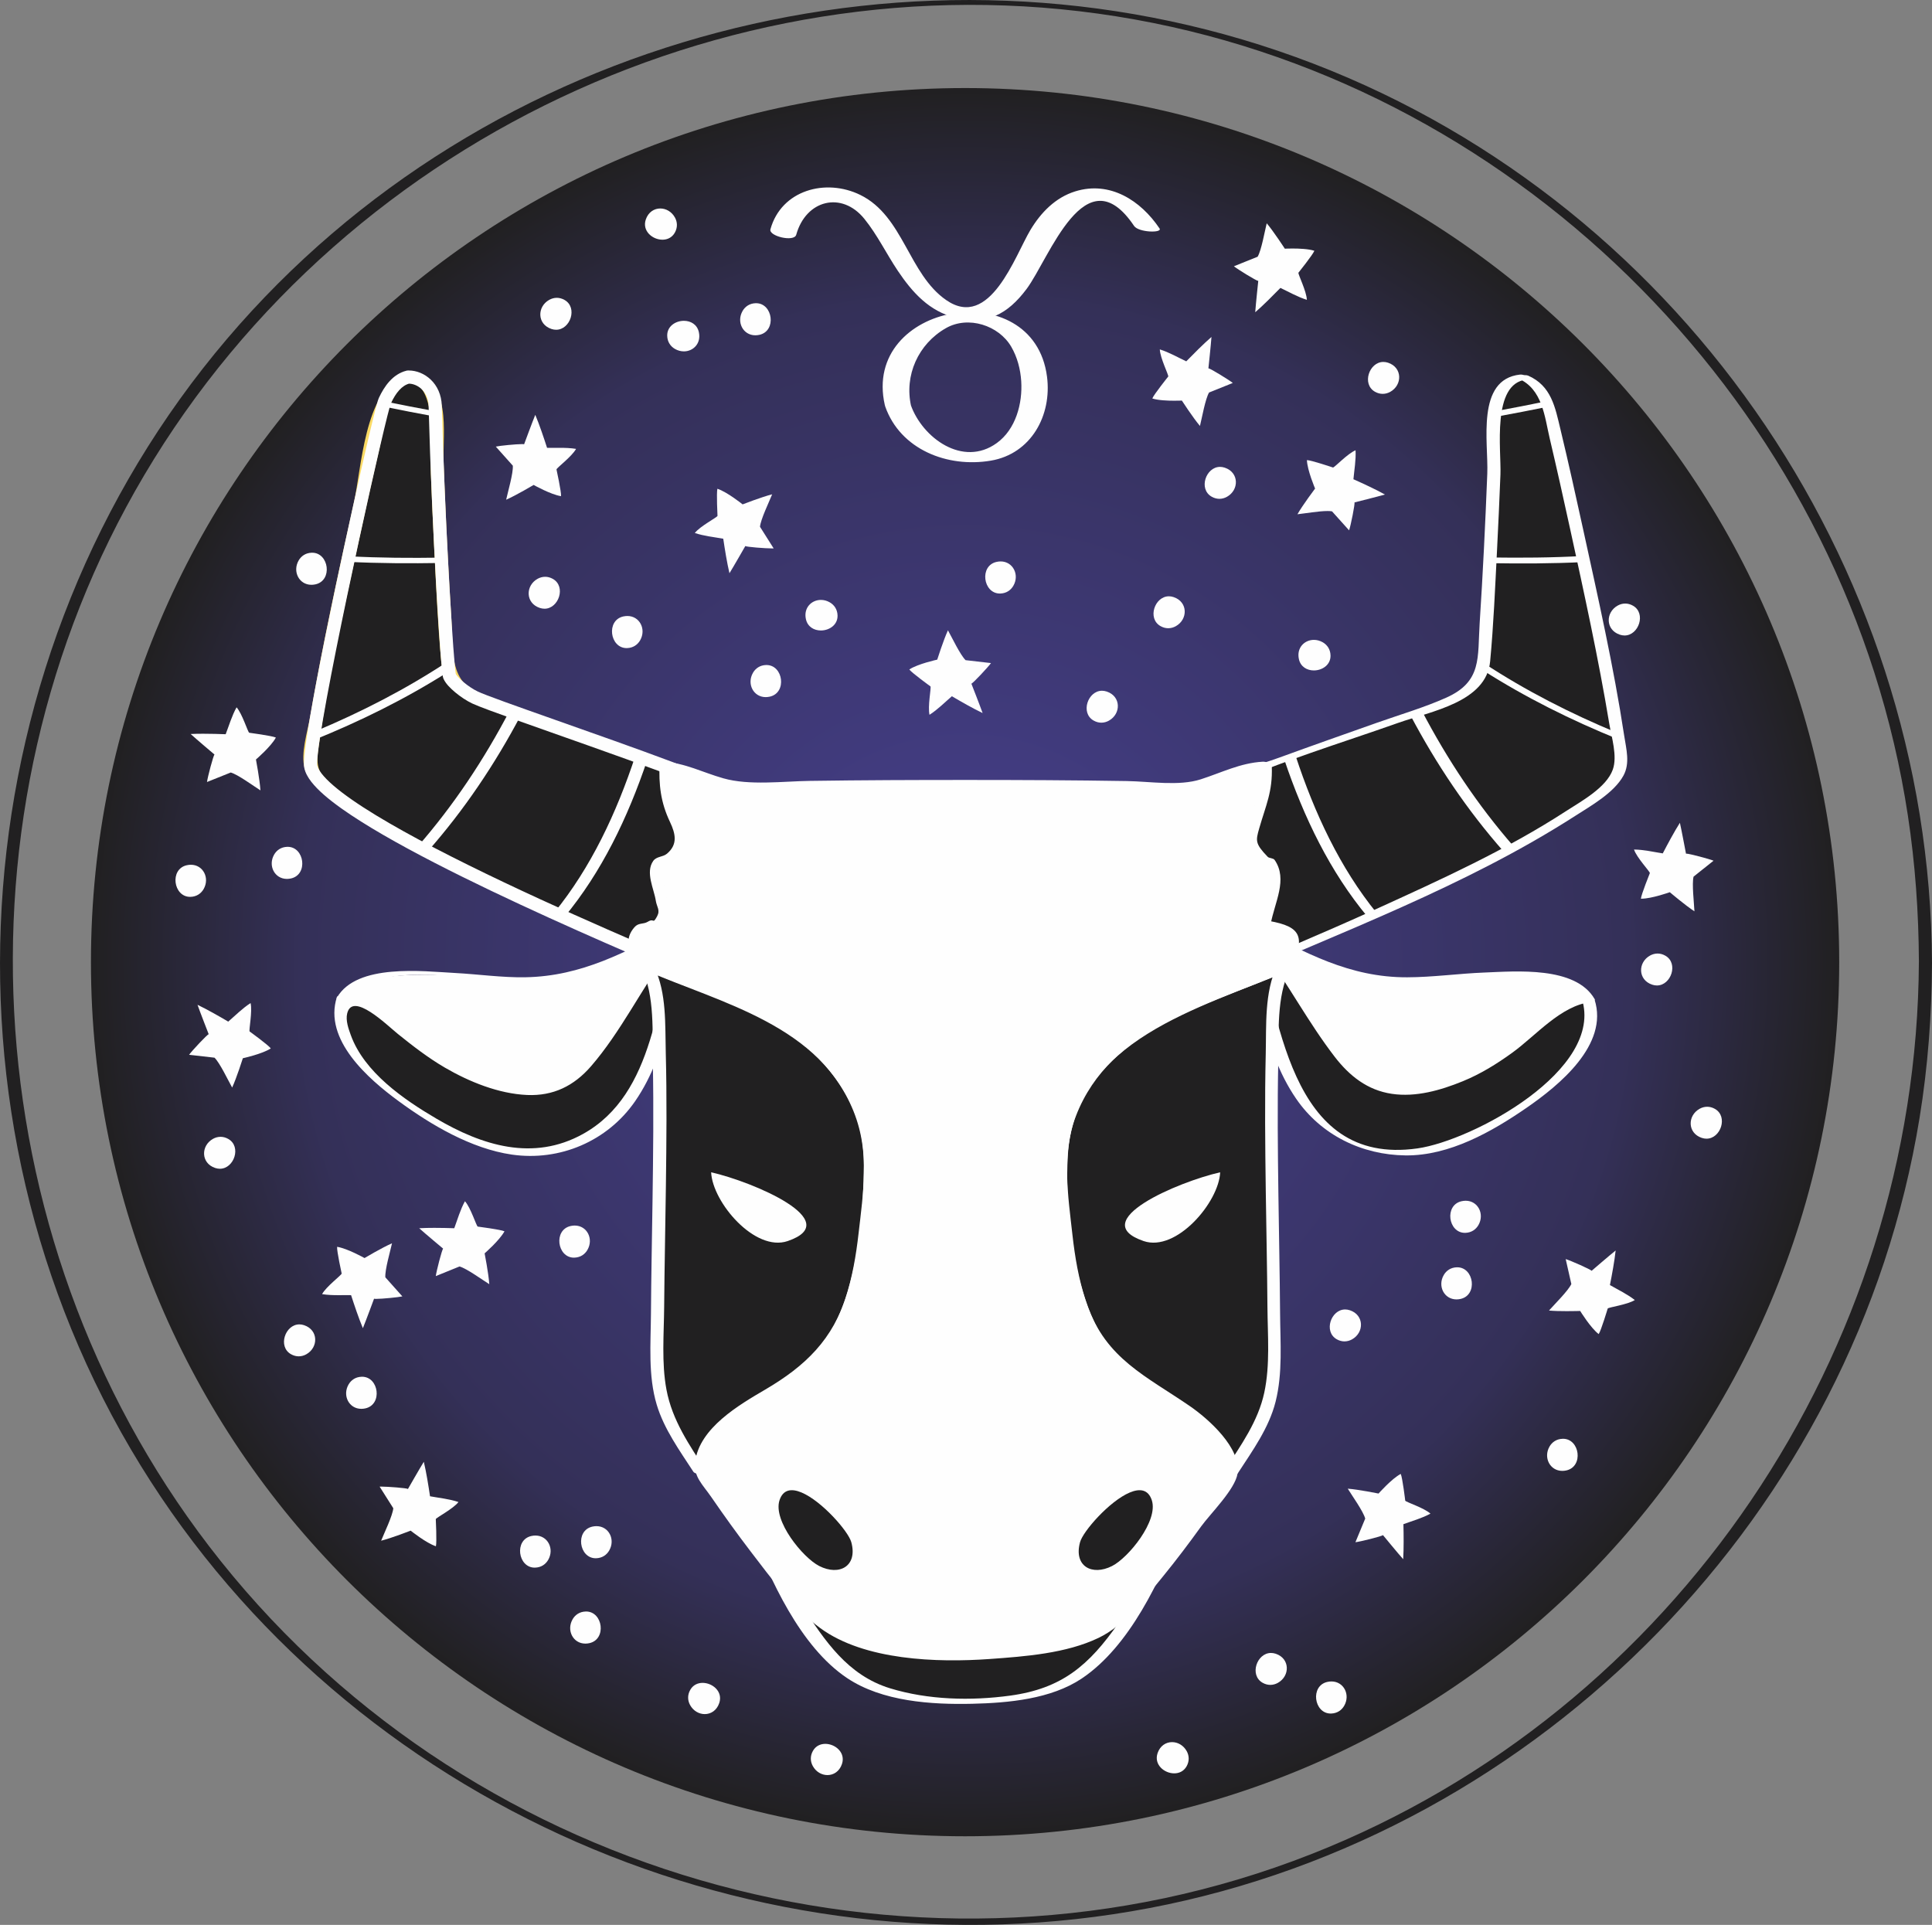 <?xml version="1.0" encoding="UTF-8"?> <svg xmlns="http://www.w3.org/2000/svg" xmlns:xlink="http://www.w3.org/1999/xlink" xmlns:xodm="http://www.corel.com/coreldraw/odm/2003" xml:space="preserve" width="51.688mm" height="51.499mm" version="1.1" style="shape-rendering:geometricPrecision; text-rendering:geometricPrecision; image-rendering:optimizeQuality; fill-rule:evenodd; clip-rule:evenodd" viewBox="0 0 2452.88 2443.9"><rect x="0" y="0" width="2452.88" height="2443.9" fill="#808080" stroke="none"/> <defs> <style type="text/css"> .fil4 {fill:#FEFEFE;fill-rule:nonzero} .fil2 {fill:#FEFEFE;fill-rule:nonzero} .fil5 {fill:#FADA65;fill-rule:nonzero} .fil3 {fill:#212021;fill-rule:nonzero} .fil1 {fill:#212021;fill-rule:nonzero} .fil0 {fill:url(#id0);fill-rule:nonzero} </style> <radialGradient id="id0" gradientUnits="userSpaceOnUse" gradientTransform="matrix(1 -1.7104E-05 1.7104E-05 1 0 0)" cx="1225.26" cy="1221.59" r="1109.81" fx="1225.26" fy="1221.59"> <stop offset="0" style="stop-opacity:1; stop-color:#474090"></stop> <stop offset="0.761" style="stop-opacity:1; stop-color:#343058"></stop> <stop offset="1" style="stop-opacity:1; stop-color:#212021"></stop> </radialGradient> </defs> <g id="Слой_x0020_1">  <g id="_2432461328"> <path class="fil0" d="M2335.07 1221.59c0,612.93 -496.88,1109.8 -1109.8,1109.8 -612.93,0 -1109.8,-496.88 -1109.8,-1109.8 0,-612.93 496.88,-1109.81 1109.8,-1109.81 612.93,0 1109.8,496.88 1109.8,1109.81z"></path> <path class="fil1" d="M2436.24 1220.67c-2.34,495.56 -309.01,951.64 -771.7,1133.49 -488.37,191.96 -1057.79,36.83 -1384.52,-372.42 -311.49,-390.13 -351.28,-948.65 -96.85,-1378.53 259.5,-438.43 780.35,-674.65 1281.08,-574.02 492.54,98.99 882.51,509.89 957.99,1006.16 9.34,61.37 13.71,123.27 14,185.33 0.03,5.05 16.67,6.21 16.64,1.82 -2.41,-510.45 -327.07,-976.09 -808.13,-1150.18 -477.37,-172.75 -1027.17,-29.13 -1356.38,357.76 -338.54,397.84 -383.97,985.6 -109.85,1430.52 265.76,431.34 784.02,656.61 1281.01,561.9 498.07,-94.91 896.2,-502.62 977.58,-1003.33 10.58,-65.06 15.47,-130.76 15.77,-196.66 0.03,-5.02 -16.62,-6.25 -16.64,-1.82z"></path> <path class="fil2" d="M1010.89 298.08c12.27,-44.29 57.79,-55.76 86.53,-20.21 16.42,20.28 27.96,44.33 42.45,65.94 18.48,27.56 39.96,51.41 73.23,59.58 39.54,9.74 66.19,-4.36 90.18,-36.4 29.08,-38.86 74.6,-172.35 136.54,-80.16 5.66,8.44 36.36,9.23 32.33,3.22 -23.87,-35.53 -62.89,-60.74 -107.01,-47.09 -25.23,7.82 -43.74,26.95 -57.02,49.19 -19.42,32.49 -51.24,127.21 -106.74,88.89 -47.96,-33.1 -54.27,-106.54 -109.02,-133.49 -43.9,-21.62 -100.43,-6.3 -114.22,43.57 -2.41,8.71 30.1,16.52 32.75,6.95z"></path> <path class="fil2" d="M1156.79 515.83c-8.92,-39.21 8.96,-79.18 44.25,-99.27 28.23,-16.06 66.96,-3.57 82.85,23.67 7.68,13.21 11.67,28.48 12.66,43.66 1.83,28.44 -6.91,61.16 -31.05,78.63 -42.99,31.14 -94.52,-6.66 -109.22,-48.48 -3.01,-8.6 -35.91,-7.93 -32.41,2.03 19.22,54.74 79.18,78.1 134.11,68.77 51.08,-8.66 77.71,-57.43 71.3,-106.73 -17.15,-131.82 -235.43,-93.57 -205.92,36.15 2.4,10.54 35.11,8.9 33.43,1.57z"></path> <path class="fil2" d="M1712.81 673.34l-21.68 -24.13c-1.56,-0.28 -3.48,-0.4 -5.68,-0.4 -11.12,0 -28.96,3.1 -38.21,4.1 6.75,-11.84 22.4,-32.64 22.4,-32.64 0,0 -9.89,-23.12 -10.38,-36.11 5.51,0.09 33.13,9.41 33.13,9.41 2.24,-0.24 18.4,-17.66 28.63,-21.88 0.65,12.42 -1.6,24.72 -2.7,36.76 12.14,5.42 28.16,12.81 40.03,19.42 -8.97,2.58 -38.7,10.01 -38.7,10.01 0.84,1.71 -4.77,29.68 -6.85,35.46z"></path> <path class="fil2" d="M294.73 1380.77c-5.41,-9.71 -15.57,-31.19 -22.38,-37.9l-32.27 -3.68c3.53,-5.02 23.03,-25.83 24.89,-26.13 0,0 -11.15,-28.54 -14.21,-37.33 12.22,5.83 27.52,14.58 39.01,21.35 9.17,-7.89 17.91,-16.82 28.38,-23.56 2.48,10.82 -2.33,34.09 -1.24,36.05 0,0 23.65,17.11 26.9,21.53 -10.87,7.12 -35.48,12.46 -35.48,12.46 0,0 -7.87,24.84 -13.59,37.23z"></path> <path class="fil2" d="M330.65 1003.49c-9.36,-5.94 -28.47,-20.05 -37.7,-22.7l-30.13 12.07c0.74,-6.08 7.99,-33.68 9.51,-34.86 0,0 -23.39,-19.76 -30.27,-26.08 4.89,-0.24 10.3,-0.34 15.82,-0.34 9.86,0 20.13,0.3 28.64,0.62 4.35,-11.27 7.8,-23.31 13.83,-34.17 7.28,8.27 14.13,31.07 16.04,32.28 0,0 28.93,3.85 33.88,6.11 -6.19,11.48 -25.31,27.86 -25.31,27.86 0,0 4.87,25.6 5.69,39.21z"></path> <path class="fil2" d="M926.13 727.79c-3.15,-13.21 -5.92,-30.62 -7.88,-43.81 -11.87,-2.16 -24.31,-3.33 -36.11,-7.28 6.83,-8.77 27.97,-19.6 28.8,-21.7 0,0 -1.47,-29.15 -0.13,-34.45 12.39,4.01 32.03,19.82 32.03,19.82 0,0 24.27,-9.47 37.5,-12.77 -4.17,10.35 -14.55,31.69 -15.44,41.21l17.34 27.44c-0.48,0.03 -1.11,0.05 -1.84,0.05 -8.59,0 -32.83,-1.87 -34.12,-3.03 0,0 -15.2,26.57 -20.14,34.52z"></path> <path class="fil2" d="M1593.65 396.44c0.6,-9.32 3.85,-39.78 3.85,-39.78 0,0 -0.02,0 -0.03,0 -2.18,0 -26.2,-14.75 -30.9,-18.6l30.13 -12.12c4.79,-8.26 8.87,-31.66 11.53,-42.46 8.81,10.38 22.99,32.26 22.99,32.26 0,0 4.09,-0.22 9.74,-0.22 8.42,0 20.39,0.47 27.78,2.87 -2.03,5.12 -20.24,27.86 -20.24,27.86 -0.54,2.17 10.28,23.35 10.7,34.42 -11.85,-3.7 -22.65,-9.99 -33.57,-15.13 -9.32,9.51 -21.7,22.03 -31.98,30.9z"></path> <path class="fil2" d="M1781.49 1979.6c-6.26,-6.95 -25.68,-30.59 -25.68,-30.59 -1.19,1.49 -28.9,8.39 -34.96,9.04l12.44 -30c-2.48,-9.22 -16.34,-28.53 -22.17,-37.98 13.59,1.01 39.09,6.18 39.09,6.18 0,0 16.66,-18.85 28.18,-24.93 2.26,5.04 5.71,34 5.71,34 1.17,1.92 23.87,9.07 32.02,16.44 -10.91,5.93 -22.98,9.21 -34.33,13.39 0.33,13.31 0.52,30.91 -0.3,44.45z"></path> <path class="fil2" d="M2151.27 1157.04c-11.42,-7.38 -31.26,-24.26 -31.26,-24.26 0,0 -23.05,8.24 -36.16,8.24 -0.18,0 -0.37,0 -0.55,0 0.47,-5.46 11.38,-32.53 11.38,-32.53 -0.12,-2.26 -16.59,-19.42 -20.13,-29.9 12.44,0.11 24.58,3.06 36.52,4.9 6.14,-11.82 14.46,-27.35 21.73,-38.86 2.09,9.16 7.75,39.24 7.75,39.24 0.09,-0.03 0.23,-0.07 0.42,-0.07 3.92,0 29.18,6.76 34.55,8.97l-25.38 20.27c-2.23,9.31 0.6,32.9 1.12,43.98z"></path> <path class="fil2" d="M2029.71 1693.81c-10.33,-7.9 -23.5,-29.38 -23.5,-29.38 0,0 -7.77,0.25 -17.03,0.25 -7.68,0 -16.41,-0.17 -22.57,-0.78 7.37,-8.32 24.28,-24.99 28.38,-33.64l-7.18 -31.66c5.89,1.66 31.96,13.21 32.9,14.87 0,0 23.2,-19.99 30.53,-25.8 -1.46,13.48 -4.67,30.84 -7.27,43.88 10.43,6.06 21.8,11.35 31.58,19.03 -9.34,5.93 -32.91,9.04 -34.39,10.75 0,0 -8.37,27.94 -11.45,32.48z"></path> <path class="fil2" d="M642.62 634.43c2.38,-10.82 9.11,-33.62 8.46,-43.19l-21.61 -24.21c4.99,-1.17 25.83,-3.18 33.31,-3.18 1.42,0 2.36,0.07 2.63,0.23 0,0 10.6,-28.74 14.19,-37.4 5.28,12.54 10.87,29.25 14.95,41.89 1.69,0.03 3.4,0.05 5.11,0.05 1.81,0 3.63,-0.01 5.46,-0.01 1.82,-0.02 3.65,-0.03 5.47,-0.03 6.91,0 13.88,0.2 20.79,1.34 -5.29,9.7 -24.39,23.86 -24.86,26.08 0,0 6.26,28.5 5.79,33.95 -12.87,-1.93 -34.81,-14.25 -34.81,-14.25 0,0 -22.38,13.33 -34.89,18.74z"></path> <path class="fil2" d="M621.19 1630.44c-9.39,-5.89 -28.59,-19.87 -37.78,-22.5l-30.12 12.24c0.7,-6.08 7.82,-33.7 9.31,-34.86 0,0 -23.47,-19.64 -30.39,-25.92 5.91,-0.34 12.6,-0.47 19.37,-0.47 8.74,0 17.62,0.22 25.15,0.47 4.2,-11.28 7.57,-23.37 13.56,-34.27 7.4,8.27 14.33,31.02 16.22,32.18 0,0 28.96,3.73 33.98,5.99 -6.19,11.47 -25.21,28.01 -25.21,28.01 0,0 5.02,25.53 5.91,39.12z"></path> <path class="fil2" d="M1180.11 907.53c-2.48,-10.82 2.33,-34.09 1.24,-36.05 0,0 -23.65,-17.11 -26.9,-21.51 10.85,-7.13 35.46,-12.47 35.46,-12.47 0,0 7.89,-24.84 13.61,-37.23 5.41,9.71 15.57,31.19 22.4,37.9l32.25 3.7c-3.54,5.01 -23.02,25.82 -24.9,26.13 0,0 11.17,28.53 14.25,37.31 -12.24,-5.83 -27.52,-14.58 -39.02,-21.35 -9.17,7.89 -17.91,16.83 -28.38,23.56z"></path> <path class="fil2" d="M553.42 1963.18c-12.39,-4.02 -32.03,-19.82 -32.03,-19.82 0,0 -24.27,9.46 -37.5,12.77 4.17,-10.35 14.53,-31.7 15.45,-41.22l-17.36 -27.44c0.49,-0.03 1.11,-0.05 1.85,-0.05 8.58,0 32.83,1.87 34.1,3.03 0,0 15.21,-26.58 20.15,-34.52 3.15,13.21 5.94,30.6 7.89,43.79 11.87,2.18 24.31,3.35 36.11,7.3 -6.81,8.77 -27.97,19.6 -28.8,21.71 0,0 1.48,29.13 0.14,34.44z"></path> <path class="fil2" d="M1523.47 540.8c-8.79,-10.38 -22.99,-32.24 -22.99,-32.24 0,0 -4.07,0.2 -9.72,0.2 -8.44,0 -20.39,-0.47 -27.78,-2.85 2.01,-5.14 20.24,-27.87 20.24,-27.87 0.54,-2.18 -10.28,-23.36 -10.71,-34.42 11.87,3.7 22.65,10.01 33.57,15.15 9.32,-9.52 21.71,-22.05 31.99,-30.94 -0.6,9.34 -3.87,39.81 -3.87,39.81 0.02,0 0.02,-0.02 0.03,-0.02 2.2,0 26.22,14.75 30.92,18.6l-30.13 12.13c-4.8,8.25 -8.89,31.64 -11.55,42.44z"></path> <path class="fil2" d="M460.71 1686.28c-5.28,-12.54 -10.87,-29.25 -14.97,-41.9 -1.68,-0.03 -3.36,-0.05 -5.07,-0.05 -1.81,0 -3.62,0.01 -5.44,0.03 -1.86,0.01 -3.73,0.03 -5.6,0.03 -6.88,0 -13.81,-0.2 -20.71,-1.34 5.31,-9.7 24.41,-23.87 24.88,-26.1 0,0 -6.28,-28.48 -5.81,-33.94 12.87,1.93 34.82,14.25 34.82,14.25 0,0 22.37,-13.33 34.89,-18.73 -2.4,10.81 -9.11,33.61 -8.46,43.19l21.61 24.21c-4.99,1.17 -25.85,3.18 -33.33,3.18 -1.42,0 -2.36,-0.07 -2.61,-0.24 0,0 -10.6,28.76 -14.19,37.4z"></path> <path class="fil2" d="M691.29 772.85c-1.91,0 -3.92,-0.34 -6.01,-1.02 -18.3,-6.11 -18.33,-28.31 -2.7,-37 2.9,-1.59 6.15,-2.53 9.56,-2.53 3.18,0 6.49,0.82 9.81,2.7 17.07,9.7 7.35,37.86 -10.66,37.86z"></path> <path class="fil2" d="M1269.41 753.56c-21.3,0 -26.3,-35.24 -4.2,-40.16 1.79,-0.4 3.53,-0.6 5.19,-0.6 15.65,0 24.24,16.91 16.17,30.9 -3.18,5.52 -8.79,9.66 -16.67,9.86 -0.17,0 -0.34,0 -0.48,0z"></path> <path class="fil2" d="M1483.21 797.62c-3.18,0 -6.52,-0.82 -9.83,-2.7 -17.06,-9.7 -7.35,-37.85 10.66,-37.85 1.93,0 3.93,0.32 6.01,1.02 18.31,6.11 18.33,28.31 2.7,36.98 -2.88,1.6 -6.13,2.54 -9.54,2.54z"></path> <path class="fil2" d="M1849.15 1649.76c-15.65,0 -24.25,-16.89 -16.17,-30.9 3.18,-5.52 8.79,-9.66 16.67,-9.86 0.17,0 0.32,0 0.49,0 21.29,0 26.31,35.24 4.2,40.18 -1.81,0.4 -3.53,0.58 -5.19,0.58z"></path> <path class="fil2" d="M1755.5 500.05c-3.18,0 -6.51,-0.81 -9.83,-2.68 -17.06,-9.69 -7.33,-37.85 10.66,-37.85 1.93,0 3.93,0.32 6.01,1 18.31,6.11 18.33,28.31 2.7,37 -2.88,1.59 -6.13,2.53 -9.54,2.53z"></path> <path class="fil2" d="M364.25 1115.89c-15.66,0 -24.26,-16.89 -16.19,-30.9 3.2,-5.52 8.81,-9.64 16.69,-9.84 0.17,0 0.32,0 0.49,0 21.29,0 26.3,35.22 4.2,40.16 -1.81,0.4 -3.53,0.58 -5.19,0.58z"></path> <path class="fil2" d="M279.19 1483.89c-1.93,0 -3.93,-0.32 -6.03,-1.01 -18.3,-6.11 -18.31,-28.31 -2.68,-37 2.88,-1.59 6.13,-2.54 9.54,-2.54 3.18,0 6.52,0.82 9.81,2.71 17.07,9.68 7.35,37.84 -10.65,37.84z"></path> <path class="fil2" d="M241.34 1138.68c-21.3,0 -26.3,-35.24 -4.2,-40.16 1.81,-0.4 3.54,-0.6 5.19,-0.6 15.65,0 24.24,16.91 16.17,30.9 -3.18,5.52 -8.79,9.64 -16.68,9.86 -0.17,0 -0.32,0 -0.48,0z"></path> <path class="fil2" d="M2103.64 1251.19c-1.92,0 -3.93,-0.32 -6.01,-1.01 -18.3,-6.11 -18.33,-28.33 -2.7,-37 2.89,-1.59 6.14,-2.54 9.56,-2.54 3.18,0 6.5,0.82 9.81,2.71 17.06,9.68 7.35,37.84 -10.66,37.84z"></path> <path class="fil2" d="M795.53 822.84c-21.28,0 -26.28,-35.24 -4.2,-40.18 1.81,-0.38 3.55,-0.58 5.19,-0.58 15.66,0 24.26,16.89 16.19,30.9 -3.2,5.52 -8.79,9.64 -16.68,9.86 -0.17,0 -0.33,0 -0.5,0z"></path> <path class="fil2" d="M1548.15 633.32c-3.18,0 -6.51,-0.84 -9.81,-2.71 -17.08,-9.68 -7.37,-37.86 10.64,-37.86 1.93,0 3.93,0.34 6.03,1.03 18.3,6.11 18.32,28.31 2.68,37 -2.88,1.59 -6.13,2.54 -9.54,2.54z"></path> <path class="fil2" d="M458.7 1788.7c-15.65,0 -24.25,-16.89 -16.17,-30.9 3.18,-5.52 8.79,-9.64 16.68,-9.84 0.17,-0.02 0.32,-0.02 0.48,-0.02 21.3,0 26.3,35.24 4.2,40.18 -1.81,0.4 -3.53,0.58 -5.19,0.58z"></path> <path class="fil2" d="M2062.55 806.83c-1.91,0 -3.92,-0.32 -6.01,-1.02 -18.3,-6.11 -18.32,-28.29 -2.68,-36.98 2.88,-1.61 6.13,-2.54 9.54,-2.54 3.18,0 6.51,0.82 9.81,2.7 17.08,9.69 7.35,37.85 -10.66,37.85z"></path> <path class="fil2" d="M395.35 742.48c-15.65,0 -24.26,-16.89 -16.19,-30.9 3.2,-5.52 8.8,-9.64 16.68,-9.84 0.17,0 0.33,0 0.5,0 21.27,0 26.3,35.22 4.2,40.16 -1.81,0.4 -3.54,0.58 -5.19,0.58z"></path> <path class="fil2" d="M379.27 1722.04c-3.18,0 -6.51,-0.82 -9.83,-2.7 -17.07,-9.68 -7.35,-37.86 10.66,-37.86 1.91,0 3.93,0.32 6.01,1.03 18.29,6.11 18.33,28.31 2.7,36.98 -2.89,1.61 -6.15,2.55 -9.54,2.55z"></path> <path class="fil2" d="M958.98 425.7c-15.66,0 -24.26,-16.89 -16.19,-30.91 3.18,-5.5 8.79,-9.64 16.67,-9.84 0.17,0 0.32,0 0.49,0 21.29,0 26.31,35.23 4.22,40.16 -1.81,0.4 -3.54,0.59 -5.19,0.59z"></path> <path class="fil2" d="M706.08 418.67c-1.92,0 -3.93,-0.32 -6.01,-1.01 -18.3,-6.11 -18.33,-28.33 -2.7,-37 2.89,-1.59 6.15,-2.54 9.56,-2.54 3.18,0 6.5,0.82 9.81,2.7 17.06,9.69 7.35,37.87 -10.67,37.85z"></path> <path class="fil2" d="M1983.47 1867.47c-15.66,0 -24.26,-16.89 -16.19,-30.9 3.2,-5.52 8.81,-9.64 16.68,-9.84 0.17,-0.02 0.34,-0.02 0.5,-0.02 21.29,0 26.3,35.24 4.2,40.18 -1.81,0.4 -3.53,0.58 -5.19,0.58z"></path> <path class="fil2" d="M1398.27 917.54c-3.18,0 -6.5,-0.82 -9.81,-2.7 -17.06,-9.68 -7.34,-37.85 10.66,-37.85 1.92,0 3.93,0.34 6.03,1.02 18.3,6.11 18.31,28.31 2.68,36.98 -2.88,1.61 -6.13,2.54 -9.56,2.54z"></path> <path class="fil2" d="M972.15 885.08c-15.65,0 -24.25,-16.89 -16.17,-30.89 3.18,-5.52 8.77,-9.66 16.66,-9.86 0.17,0 0.33,0 0.5,0 21.3,0 26.3,35.23 4.2,40.16 -1.81,0.4 -3.53,0.59 -5.19,0.59z"></path> <path class="fil2" d="M2166.6 1445.71c-1.93,0 -3.93,-0.32 -6.01,-1.01 -18.32,-6.11 -18.33,-28.31 -2.7,-36.98 2.89,-1.61 6.14,-2.55 9.56,-2.55 3.18,0 6.5,0.82 9.81,2.7 17.06,9.7 7.35,37.86 -10.66,37.84z"></path> <path class="fil2" d="M1859.83 1565.26c-21.28,0 -26.3,-35.24 -4.2,-40.16 1.81,-0.4 3.55,-0.6 5.21,-0.6 15.64,0 24.24,16.91 16.17,30.92 -3.2,5.5 -8.79,9.62 -16.68,9.84 -0.17,0 -0.34,0 -0.5,0z"></path> <path class="fil2" d="M1612.82 2139.19c-3.18,0 -6.51,-0.82 -9.83,-2.7 -17.06,-9.7 -7.33,-37.85 10.66,-37.85 1.93,0 3.93,0.32 6.01,1 18.31,6.11 18.33,28.31 2.7,37 -2.88,1.59 -6.13,2.54 -9.54,2.54z"></path> <path class="fil2" d="M678.83 1990.33c-21.29,-0.02 -26.3,-35.24 -4.2,-40.18 1.79,-0.4 3.53,-0.58 5.19,-0.58 15.66,0 24.24,16.89 16.17,30.9 -3.18,5.52 -8.79,9.64 -16.68,9.84 -0.17,0 -0.32,0.02 -0.48,0.02z"></path> <path class="fil2" d="M743.16 2086.77c-15.64,0 -24.24,-16.89 -16.17,-30.9 3.18,-5.52 8.79,-9.64 16.67,-9.84 0.17,-0.02 0.32,-0.02 0.48,-0.02 21.3,0 26.32,35.24 4.2,40.18 -1.79,0.4 -3.53,0.58 -5.19,0.58z"></path> <path class="fil2" d="M756.31 1978.41c-21.3,-0.01 -26.32,-35.24 -4.22,-40.18 1.81,-0.4 3.55,-0.58 5.21,-0.58 15.64,0 24.24,16.89 16.17,30.9 -3.18,5.52 -8.79,9.64 -16.68,9.85 -0.17,0 -0.34,0.01 -0.48,0.01z"></path> <path class="fil2" d="M1689.43 2175.57c-21.29,0 -26.3,-35.24 -4.2,-40.16 1.81,-0.4 3.54,-0.59 5.19,-0.59 15.66,0 24.26,16.89 16.17,30.9 -3.18,5.51 -8.79,9.64 -16.68,9.85 -0.15,0 -0.32,0 -0.48,0z"></path> <path class="fil2" d="M1706.96 1703.08c-3.18,0 -6.52,-0.82 -9.81,-2.7 -17.07,-9.69 -7.35,-37.85 10.66,-37.85 1.91,0 3.93,0.32 6.01,1.02 18.3,6.09 18.31,28.29 2.7,36.98 -2.89,1.61 -6.15,2.54 -9.56,2.54z"></path> <path class="fil2" d="M728.67 1596.76c-21.29,0 -26.3,-35.24 -4.2,-40.18 1.81,-0.4 3.53,-0.59 5.19,-0.59 15.66,0 24.24,16.89 16.17,30.9 -3.18,5.53 -8.79,9.64 -16.67,9.85 -0.17,0.01 -0.32,0.01 -0.49,0.01z"></path> <path class="fil2" d="M1668.06 851.2c-8.5,0 -16.8,-4.47 -18.98,-14.4 -3.17,-14.36 7.13,-24.41 19.07,-24.41 3.73,0 7.62,0.99 11.3,3.11 5.51,3.22 9.63,8.83 9.79,16.71 0.27,12.04 -10.6,18.99 -21.18,18.99z"></path> <path class="fil2" d="M841.04 304.33c-12.61,0 -26.03,-11.08 -21.15,-25.61 3.2,-9.48 10.72,-14.03 18.4,-14.03 7.15,0 14.45,3.92 18.6,11.45 3.08,5.57 3.7,12.5 -0.2,19.35 -3.53,6.19 -9.49,8.84 -15.65,8.84z"></path> <path class="fil2" d="M1042.16 800.47c-8.49,0 -16.8,-4.47 -18.98,-14.4 -3.17,-14.36 7.15,-24.41 19.07,-24.41 3.73,0 7.62,0.99 11.3,3.13 5.51,3.2 9.61,8.8 9.81,16.69 0.27,12.05 -10.62,18.99 -21.2,18.99z"></path> <path class="fil2" d="M1490.79 2251.51c-12.61,0 -26.03,-11.09 -21.13,-25.62 3.18,-9.48 10.7,-14.03 18.4,-14.03 7.13,0 14.43,3.92 18.6,11.45 3.07,5.58 3.68,12.5 -0.22,19.35 -3.53,6.19 -9.49,8.86 -15.65,8.84z"></path> <path class="fil2" d="M868.19 446.11c-3.73,0 -7.62,-0.99 -11.3,-3.11 -5.51,-3.21 -9.61,-8.82 -9.79,-16.71 -0.28,-12.03 10.6,-18.98 21.17,-18.98 8.51,0 16.81,4.47 19,14.4 3.15,14.36 -7.15,24.41 -19.08,24.41z"></path> <path class="fil2" d="M894.77 2176.28c-7.13,0 -14.43,-3.92 -18.6,-11.45 -3.07,-5.59 -3.69,-12.52 0.21,-19.37 3.54,-6.19 9.5,-8.84 15.66,-8.84 12.6,0 26.03,11.08 21.13,25.61 -3.18,9.49 -10.7,14.05 -18.4,14.05z"></path> <path class="fil2" d="M1050.53 2253.7c-7.13,0 -14.43,-3.92 -18.58,-11.45 -3.08,-5.58 -3.7,-12.5 0.2,-19.35 3.53,-6.2 9.51,-8.84 15.67,-8.84 12.59,0 26.01,11.08 21.13,25.62 -3.2,9.47 -10.72,14.03 -18.42,14.03z"></path> <path class="fil3" d="M1933.93 478.77c13.73,3.41 22.82,15.75 29.56,30.07 6.75,14.31 99.83,432.98 94.02,464.3 -12.87,69.53 -460.08,251.03 -514.98,275.51 -3.95,-28.66 -9.59,-86.85 -10.86,-116.24 -1.42,-32.48 -20.51,-95.69 -4.6,-124.58 7.75,-14.08 293.08,-108.47 321.88,-122.24 12.89,-6.16 28.86,-19.24 32.33,-27.09 2.78,-6.31 14.01,-186.61 18.23,-343.11 0.65,-24.39 19.2,-37.13 34.42,-36.61z"></path> <path class="fil4" d="M1927.84 480.66c30.54,13.31 33.17,48.3 39.71,76.08 8.92,37.82 17.34,75.73 25.64,113.69 18.01,82.45 36.16,165.13 49.96,248.42 2.85,17.13 10.55,41.17 4.47,58.23 -8.2,23.02 -40.14,40.25 -59.14,52.59 -75.89,49.33 -159.73,87.34 -241.91,124.77 -69.88,31.81 -140.89,60.92 -211.1,91.98 5.14,0.97 10.3,1.93 15.44,2.89 -6.85,-52.06 -8.34,-104.68 -16.24,-156.55 -5.19,-34.13 -17.25,-76.99 19.47,-93.71 71.2,-32.43 147.61,-55.25 221.27,-81.35 41.35,-14.65 111.65,-26.13 116.5,-78.06 4.34,-46.41 6.29,-93.11 8.66,-139.66 1.66,-32.46 3.11,-64.92 4.4,-97.4 1.22,-31.04 -11.47,-115.8 32.94,-120.6 10.68,-1.16 -2.95,-6.97 -7.97,-6.42 -56.3,6.08 -40.11,86.02 -41.67,125.71 -2.49,63.41 -5.57,126.84 -9.69,190.18 -2.8,43.27 3.35,73.88 -42.43,94.34 -28.12,12.57 -58.43,21.41 -87.44,31.66 -41.3,14.6 -82.63,29.13 -123.79,44.16 -29.63,10.83 -65.96,19.42 -92.79,36.53 -27.88,17.76 -20.27,51.28 -15.97,81.73 7.91,55.88 10.7,112.15 18.05,168.13 0.71,5.36 12.17,4.34 15.4,2.89 151.33,-66.93 310.35,-125.14 450.15,-214.91 20.04,-12.87 49.27,-29.25 61.29,-51.06 8.76,-15.91 3.65,-33.8 1.02,-51.01 -13.39,-87.99 -33.2,-175.26 -52.18,-262.18 -9.26,-42.29 -18.6,-84.57 -28.73,-126.65 -6.75,-28.09 -11.52,-55.29 -41.15,-68.22 -3.87,-1.69 -19.97,0.4 -12.17,3.8z"></path> <path class="fil4" d="M1630.57 964.46c24.91,73.76 58.31,142.76 105.99,199.93l11.34 -5.13c-46.63,-57.42 -78.99,-126.64 -103.1,-199.99l-14.23 5.18z"></path> <path class="fil4" d="M1790.36 907.53c33.15,62.71 72.38,121.21 118.86,173.81 4.25,-2.23 8.45,-4.45 12.59,-6.67 -45.66,-52.26 -84.19,-110.28 -116.75,-172.41l-14.7 5.26z"></path> <path class="fil2" d="M1882.43 850.83c54.55,34.81 112.26,63.46 172.1,87.78 -0.38,-2.58 -0.8,-5.3 -1.24,-8.1 -59.21,-24.55 -116.19,-53.56 -169.98,-88.92 -0.32,3.63 -0.61,6.72 -0.88,9.24z"></path> <path class="fil2" d="M1891.39 715.02c39.81,0.64 79.62,0.56 119.35,-1.4l-1.66 -7.7c-39.05,2.18 -78.17,2.42 -117.32,1.85l-0.38 7.25z"></path> <path class="fil2" d="M1899.12 529.15c22.28,-4.08 44.5,-8.33 66.65,-12.89 -0.93,-3.42 -1.62,-5.72 -2.07,-6.89 -21.39,4.45 -42.86,8.61 -64.37,12.59l-0.21 7.19z"></path> <path class="fil3" d="M518.11 478.77c-13.76,3.41 -22.85,15.75 -29.58,30.07 -6.75,14.31 -99.81,432.98 -94.01,464.3 12.87,69.53 460.07,251.03 514.97,275.51 3.95,-28.66 9.59,-86.85 10.88,-116.24 1.4,-32.48 20.49,-95.69 4.58,-124.58 -7.73,-14.08 -293.08,-108.47 -321.88,-122.24 -12.91,-6.16 -28.86,-19.24 -32.33,-27.09 -2.78,-6.31 -14.01,-186.61 -18.23,-343.11 -0.65,-24.39 -19.2,-37.13 -34.41,-36.61z"></path> <path class="fil5" d="M512.22 476.31c-49.8,21.72 -53.02,117.51 -63.02,162.49 -20.02,90.17 -39.88,180.59 -55.53,271.62 -3.25,18.85 -12.23,45.92 -6.91,65.04 5.63,20.26 30.67,36.11 46.52,47.31 73.16,51.68 157.52,89.35 238.53,126.72 76.61,35.34 154.6,67.33 231.73,101.43 2.78,1.24 13.7,2.55 14.32,-2.16 7.35,-55.98 10.15,-112.25 18.03,-168.13 3.92,-27.72 12.21,-63.7 -13.84,-80.96 -26.92,-17.83 -64.67,-26.55 -94.71,-37.54 -42.42,-15.52 -85.06,-30.47 -127.65,-45.52 -28.48,-10.07 -59.16,-18.31 -86.44,-31.45 -44.06,-21.25 -37.37,-55.18 -40.09,-97.95 -4.24,-66.48 -7.44,-133.06 -9.93,-199.63 -1.49,-39.96 11.5,-106.14 -42.86,-112.03 -7.1,-0.77 -15.92,5.18 -4.54,6.42 42.29,4.57 30.05,90.37 31.22,119.83 1.27,32.48 2.75,64.96 4.38,97.42 2.38,46.54 4.4,93.23 8.67,139.65 4.79,52.13 74.78,63.59 116.28,78.28 72.77,25.8 147.17,49.25 218.07,79.96 6.65,2.88 17.81,5.74 22.42,11.48 14.8,18.53 3.58,62.88 0.45,83.4 -7.88,51.86 -9.39,104.47 -16.22,156.53 4.77,-0.72 9.54,-1.44 14.33,-2.18 -143.86,-63.61 -292.2,-120.38 -427.69,-201.16 -25.53,-15.22 -58.51,-32.45 -76.57,-56.94 -11.48,-15.57 -8.22,-29.05 -5.63,-47.46 11.17,-79.25 29.21,-157.85 46.02,-236.05 9.74,-45.3 19.72,-90.57 30.22,-135.7 6.88,-29.62 9.79,-73.71 42.19,-87.83 7.97,-3.48 -7.79,-6.65 -11.77,-4.91z"></path> <path class="fil4" d="M806.83 959.14c-24.2,73.38 -56.68,142.48 -103.41,199.81l12.73 5.76c47.58,-57.26 80.87,-126.38 105.69,-200.1l-15.01 -5.46z"></path> <path class="fil4" d="M647.07 902.31c-32.56,62.14 -71.09,120.17 -116.74,172.43 4.07,2.18 8.2,4.36 12.37,6.55 46.48,-52.6 85.71,-111.08 118.87,-173.79l-14.5 -5.19z"></path> <path class="fil2" d="M568.57 839.87c-53.66,35.41 -110.53,64.53 -169.6,89.22 -0.61,3.83 -1.17,7.48 -1.67,10.91 59.98,-24.18 117.81,-52.73 172.48,-87.5 -0.36,-3.12 -0.76,-7.37 -1.21,-12.62z"></path> <path class="fil2" d="M560.27 707.99c-39.17,0.57 -78.32,0.37 -117.39,-1.74l-1.51 7.05c39.7,2.01 79.47,2.11 119.26,1.48l-0.36 -6.8z"></path> <path class="fil2" d="M552.7 522.13c-21.55,-3.96 -43.04,-8.1 -64.47,-12.52 -0.44,1.21 -1.08,3.35 -1.92,6.41 22.12,4.58 44.33,8.86 66.58,12.96l-0.2 -6.84z"></path> <path class="fil4" d="M518.11 478.77l-2.02 -8.14c-8.79,2.18 -15.97,7.25 -21.58,13.44 -5.66,6.21 -9.94,13.58 -13.54,21.19l0 0 -1.27 3.48c-2.98,9.68 -10.13,39.34 -19.44,80.16 -13.94,61.06 -32.49,146.22 -47.58,220.93 -7.53,37.37 -14.19,72.1 -19,99.98 -4.78,27.99 -7.75,48.57 -7.8,59.45 0.01,1.93 0.08,3.58 0.4,5.39l0 0c1.21,6.33 4.46,12.09 8.92,17.88 8.43,10.83 21.64,22.06 38.67,34.18 59.46,42.19 165.96,94.3 263.66,138.74 97.57,44.37 186.33,80.93 208.56,90.84l10.18 4.52 1.5 -11.03c4,-29.07 9.64,-87.12 10.95,-117.01 0.44,-10.58 3.11,-25.88 5.73,-42.29 2.6,-16.44 5.15,-34.07 5.17,-50.33 -0.05,-13.34 -1.62,-25.88 -7.33,-36.38 -1.36,-2.31 -2.55,-3.16 -3.75,-4.15 -2.31,-1.76 -5,-3.26 -8.54,-5.07 -13.02,-6.6 -37.1,-16.16 -66.86,-27.34 -44.57,-16.71 -101.45,-36.75 -149.68,-53.77 -24.11,-8.52 -46.04,-16.27 -63.13,-22.48 -17.01,-6.16 -29.51,-10.95 -33.63,-12.94 -5.61,-2.66 -12.44,-7.18 -17.96,-11.79 -5.53,-4.45 -9.86,-9.69 -10.32,-11.13l0 0 -5.14 2.26 5.44 -1.42 -0.3 -0.84 -5.14 2.26 5.44 -1.42 -0.03 -0.15c-0.27,-1.27 -0.82,-5.86 -1.4,-12.34 -4.2,-45.96 -12.83,-195.84 -16.39,-328.3 -0.34,-14.03 -5.96,-25.5 -13.95,-33.11 -7.98,-7.63 -18.09,-11.65 -27.96,-11.67l-1.16 0.02 -0.89 0.03 -0.85 0.2 2.02 8.14 0.28 8.35 0.59 0c5.17,-0.03 11.5,2.29 16.37,7.01 4.85,4.72 8.49,11.57 8.81,21.46 2.09,78.36 5.96,162.62 9.64,228.13 1.86,32.74 3.65,60.8 5.17,81.11 0.75,10.16 1.44,18.38 2.03,24.34 0.3,2.98 0.57,5.39 0.84,7.28l0.4 2.53c0.2,0.82 0.22,1.34 0.85,2.88l0 -0.01c2.99,6.41 8.37,11.67 14.92,17.25 6.56,5.44 14.16,10.54 21.46,14.04 4.24,1.99 11.79,4.94 22.47,8.91 37.2,13.81 110.48,39.11 175.35,62.51 32.41,11.7 62.71,22.92 85.21,31.94 11.23,4.5 20.54,8.45 27.04,11.57 3.23,1.54 5.78,2.89 7.37,3.86l1.52 1.04 0.05 0.05 3.05 -3.33 -3.9 2.16 0.85 1.17 3.05 -3.33 -3.9 2.16c3.55,6.31 5.29,16.41 5.26,28.31 0,14.48 -2.38,31.47 -4.97,47.7 -2.56,16.29 -5.34,31.74 -5.91,44.18 -1.24,28.88 -6.9,87.2 -10.8,115.46l8.29 1.14 3.41 -7.65c-27.76,-12.37 -153,-63.73 -273.06,-120.77 -60,-28.49 -118.64,-58.39 -162.79,-85.3 -22.07,-13.44 -40.51,-26.17 -53.51,-37.35 -6.5,-5.58 -11.62,-10.78 -15.12,-15.29 -3.51,-4.52 -5.28,-8.32 -5.67,-10.68l-0.02 0 -0.12 -2.34c-0.01,-5.51 1.3,-17.38 3.7,-32.98 8.37,-54.91 29.55,-158.45 49.33,-249.54 9.89,-45.55 19.44,-88.04 26.85,-119.85 3.72,-15.92 6.9,-29.16 9.31,-38.76 1.21,-4.79 2.23,-8.67 3.01,-11.47l0.97 -3.32 0.3 -0.9 0.05 -0.17 -1.94 -0.78 1.89 0.9 0.05 -0.12 -1.94 -0.78 1.89 0.9 0.02 0c3.13,-6.7 6.75,-12.66 10.76,-17.04 4.05,-4.42 8.29,-7.23 13.24,-8.47l-2.01 -8.12 0.28 8.35 -0.28 -8.35z"></path> <path class="fil4" d="M608.12 1372.42c67.67,24.72 108.58,19.92 149.23,-41.42 27.34,-41.27 52.94,-83.94 82.49,-123.79 7.13,-9.62 15.29,-18.93 23.6,-28.27 -19.99,9.26 -38.88,24.31 -59.53,33.65 -40.85,18.52 -86.16,29.25 -130.53,31.54 -45.6,2.34 -213.48,-27.84 -237.74,24.44 17.13,0.52 33.11,8.3 54.02,25.73 35.99,29.98 73.93,61.84 118.46,78.12z"></path> <path class="fil4" d="M603.55 1374.74c40.61,14.08 86.5,25.15 124.6,-1.32 29.11,-20.22 46.67,-55.11 65.39,-84.16 24.16,-37.5 48.23,-74.87 77.78,-108.38 3.7,-4.2 -12.44,-5.79 -14.83,-4.54 -61.61,31.89 -117.4,63.17 -189.53,64.42 -29.6,0.5 -59.43,-3.83 -88.96,-5.41 -41.05,-2.18 -125.04,-12.48 -150.25,31.29 -1.97,3.45 5.56,5.01 7.47,5.24 39.22,4.64 71.55,45.33 103.09,67.35 20.56,14.36 42.02,26.1 65.24,35.51 4.8,1.94 19.11,-0.59 9.14,-4.64 -46.86,-18.97 -81.87,-51.4 -121.64,-81.21 -17.38,-13.01 -33.47,-21.11 -54.98,-23.64 2.49,1.74 4.97,3.48 7.46,5.24 30.32,-52.63 148.63,-27.19 198.57,-23.97 30.05,1.94 58.98,0.01 88.69,-5.83 52.45,-10.31 92.96,-34.99 139.59,-59.13 -4.95,-1.52 -9.89,-3.03 -14.85,-4.56 -36.08,40.95 -64.24,87.74 -93.89,133.4 -12.11,18.63 -24.02,38.47 -41.27,52.93 -32.31,27.05 -71.2,19.44 -107.7,6.77 -4.81,-1.68 -19.29,1.11 -9.14,4.64z"></path> <path class="fil3" d="M839.83 1207.21c-29.55,39.85 -55.15,82.52 -82.49,123.79 -40.65,61.34 -81.56,66.14 -149.23,41.42 -44.53,-16.27 -82.47,-48.13 -118.46,-78.12 -20.91,-17.43 -36.9,-25.21 -54.02,-25.73 -1.15,2.52 -2.13,5.17 -2.58,8.09 -12.31,76.34 124.45,159.33 193.21,180.55 55.38,17.11 127.45,-1.73 164.78,-51.5 54.08,-72.1 46.44,-127.31 77.24,-229.15 -1.64,0.65 -3.23,1.64 -4.85,2.38 -8.32,9.34 -16.47,18.65 -23.6,28.27z"></path> <path class="fil4" d="M831.88 1204.57c-27.76,38.17 -51.83,78.61 -78.4,117.58 -28.16,41.27 -59.78,68.42 -112.99,56.69 -57.22,-12.61 -100.06,-49.52 -144.47,-84.91 -19.54,-15.56 -38.47,-26.47 -63.47,-29.43 -1.29,-0.15 -4.3,-0.27 -4.85,1.44 -17.34,54.14 39.91,103.85 78.3,132.04 41.2,30.25 92.3,60.45 143.79,67.92 61.04,8.84 121.58,-17.14 156.52,-67.7 44.39,-64.24 48.63,-145.88 69.93,-218.98 1.58,-5.35 -12.31,-7.53 -15.3,-6.04 -11.87,5.83 -20.44,20.37 -28.46,30.65 -3.3,4.22 11.95,10.36 14.73,6.8 8.03,-10.28 16.61,-24.83 28.48,-30.66 -5.11,-2.03 -10.21,-4.03 -15.32,-6.06 -26.01,89.28 -28.16,214.81 -120.28,265.85 -63.31,35.09 -128.04,14.58 -186.06,-19.5 -41.45,-24.34 -91.57,-58.81 -108.68,-106.12 -2.95,-8.12 -6.66,-18.55 -4.59,-27.34 6.76,-28.49 50.63,14.85 64.42,25.97 19.02,15.3 38.47,30.37 59.61,42.69 30.92,18.03 68.31,33.23 104.57,34.78 33.05,1.39 59.3,-11.47 80.98,-36.46 37.48,-43.23 63.77,-97.57 97.45,-143.89 2.09,-2.86 -12.64,-9.76 -15.89,-5.29z"></path> <path class="fil4" d="M1843.91 1372.42c-67.67,24.72 -108.58,19.92 -149.23,-41.42 -27.34,-41.27 -52.94,-83.94 -82.49,-123.79 -7.13,-9.62 -15.29,-18.93 -23.6,-28.27 19.97,9.26 38.88,24.31 59.53,33.65 40.85,18.52 86.16,29.25 130.53,31.54 45.6,2.34 213.48,-27.84 237.72,24.44 -17.11,0.52 -33.1,8.3 -54,25.73 -35.99,29.98 -73.93,61.84 -118.46,78.12z"></path> <path class="fil4" d="M1838.22 1369.54c-33.53,11.64 -68.02,21.38 -100.11,-0.34 -22.75,-15.4 -36.92,-40.68 -51.55,-63.28 -28.25,-43.63 -55.38,-88.04 -89.85,-127.15 -4.74,0.67 -9.48,1.34 -14.23,2.01 55.52,28.74 103.08,55.58 166.23,63.92 39.07,5.14 76.99,0.48 116.1,-1.89 17.74,-1.07 149.35,-5.17 137.44,23.71 -0.8,1.96 -43.49,22.8 -47.83,26.18 -37.62,29.18 -71.52,58.76 -116.2,76.84 -8.12,3.3 7.3,7.42 11.38,5.76 27.29,-11.05 51.75,-25.36 75.4,-42.9 29.85,-22.15 56.47,-55.97 95.34,-60.57 1.36,-0.17 5.44,-1.21 4.17,-3.43 -24.21,-41.97 -99.96,-35.21 -139.99,-33.63 -32.6,1.27 -65.26,5.94 -97.89,6.04 -73.34,0.25 -129.43,-31.32 -191.94,-63.68 -1.79,-0.93 -17.48,-1.67 -14.23,2.01 29.55,33.51 53.64,70.88 77.78,108.38 18.78,29.16 36.48,64.18 65.69,84.67 38.39,26.95 84.39,17.44 125.66,3.11 8.2,-2.84 -7.27,-7.18 -11.38,-5.76z"></path> <path class="fil3" d="M1612.2 1207.21c29.55,39.85 55.15,82.52 82.49,123.79 40.65,61.34 81.56,66.14 149.23,41.42 44.53,-16.27 82.47,-48.13 118.46,-78.12 20.91,-17.43 36.9,-25.21 54,-25.73 1.19,2.52 2.13,5.17 2.61,8.09 12.29,76.34 -124.47,159.33 -193.21,180.55 -55.4,17.11 -127.47,-1.73 -164.8,-51.5 -54.08,-72.1 -46.44,-127.31 -77.24,-229.15 1.64,0.65 3.23,1.64 4.85,2.38 8.32,9.34 16.47,18.65 23.6,28.27z"></path> <path class="fil4" d="M1604.1 1206.64c31.79,43.72 57.45,92.21 90.35,134.97 18.82,24.43 41.64,42.56 72.69,47.16 30.57,4.54 62.08,-4.57 90.17,-16.05 22.52,-9.21 42.98,-21.9 62.63,-36.11 30.32,-21.93 61.59,-59.88 100.09,-64.44 -3.92,-1.39 -7.83,-2.78 -11.75,-4.17 28.91,90.24 -138.65,180.1 -208.59,190.04 -164.27,23.37 -176.17,-172.23 -207.86,-280.92 -4.25,0.5 -8.5,1.01 -12.76,1.51 9.01,4.43 19.62,21.11 25.71,28.94 2.71,3.48 18.79,4.35 14.83,-0.74 -9.16,-11.72 -17.6,-25.66 -31.21,-32.38 -1.97,-0.97 -14.21,-3.42 -12.77,1.51 21.36,73.29 25.73,154.45 69.93,218.97 31.56,46.07 83.36,71.43 138.97,72.02 55.55,0.59 109.52,-30 153.92,-60.65 40.83,-28.19 104.38,-79.89 86.03,-137.17 -1.09,-3.42 -9.04,-4.49 -11.72,-4.19 -25.8,3.06 -43.74,15.45 -63.6,31.54 -38.05,30.8 -75.53,61.02 -122.76,76.47 -27.64,9.05 -58.88,13.52 -85.03,-1.61 -20.86,-12.09 -33.65,-32.59 -46.74,-52.22 -24.8,-37.15 -48.03,-75.2 -74.33,-111.36 -3,-4.1 -18.32,-4.03 -16.21,-1.14z"></path> <path class="fil3" d="M1317.09 1890.6c-28.23,5.94 -63.75,7.82 -91.07,18.13 -27.32,-10.31 -62.85,-12.19 -91.08,-18.13 -38.97,-8.22 -78.26,-18.5 -174.16,49.08 12.37,32.15 29.73,71.59 49.15,100.22 19.47,28.71 43.45,68.28 72.31,87.87 66.71,45.25 234.07,40.11 287.55,0 27.91,-20.94 52.85,-59.16 72.31,-87.87 19.4,-28.63 36.76,-68.07 49.15,-100.22 -95.89,-67.58 -135.19,-57.3 -174.16,-49.08z"></path> <path class="fil4" d="M1316.62 1887.29c-43.33,8.09 -80.38,16.58 -123.48,8.69 -27.84,-5.07 -56.37,-11.43 -84.59,-14.08 -57.25,-5.41 -108.48,25.05 -153.95,56.25l-2.09 2.7c25.48,64.65 63.04,149.47 122.81,189.59 44.65,29.95 107.16,33.94 159.23,32.73 45.57,-1.06 99.76,-5.93 138.77,-32.03 61.26,-41 100.16,-125.93 126.06,-191.67l-1.19 -2.44c-59.47,-40.83 -112.57,-64.37 -183.74,-49.32 -11.15,2.36 -1.71,7.27 5.29,5.78 43.01,-9.07 78.67,-1.64 117.56,19.25 9.23,4.95 27.74,12.1 34.29,20.88 13.48,18.05 0.42,34.37 -7.35,51.16 -12.4,26.77 -27.2,51.43 -44.01,75.6 -37.58,54.02 -71.96,83.45 -137.68,92.43 -49.79,6.8 -104.18,5.52 -152.48,-9.27 -53.82,-16.49 -83.03,-60.35 -112.25,-105.62 -14.32,-22.19 -49.09,-69.98 -40.98,-96.21 6.71,-21.7 52.36,-39.54 73.41,-46.41 40.29,-13.15 79.6,-1.48 120,5.14 18.31,2.99 38.02,11.53 56.23,11.62 27.37,0.15 63.41,-12.97 91.07,-18.13 9.58,-1.79 8.95,-8.47 -0.92,-6.63z"></path> <path class="fil3" d="M1040.94 1722.49c49.77,-52.63 56.22,-134.9 61.81,-203.29 5.07,-62.21 3.64,-99.53 -36.19,-152.11 -63.48,-83.81 -148.78,-95.96 -243.8,-138.37 2.24,4.22 4.19,8.05 5.34,11.17 16.67,45.02 6.73,337.62 6.73,433.85 0,46.92 -4.69,93.67 17.9,136.09 6.46,12.15 19.29,33.2 35.78,58.29 1.09,-6.75 2.86,-13.31 5.49,-19.54 29.84,-70.93 99.71,-76.12 146.95,-126.09z"></path> <path class="fil4" d="M1048.96 1723.73c38.67,-44.25 51.34,-99.96 57.82,-157 5.68,-49.7 14.04,-105.05 -4.66,-152.88 -45.1,-115.2 -172.02,-143.14 -273.35,-187.23 -1.94,-0.84 -16.59,-2.54 -14.11,2.65 16.96,35.52 13.43,81.43 14.18,119.86 1.15,58.55 0.45,117.11 -0.39,175.65 -0.67,47.65 -1.67,95.29 -1.99,142.95 -0.25,38.15 -3.82,78.73 7.35,115.8 9.34,30.99 29.11,58.28 46.56,85.13 2.21,3.38 15.39,4.8 16.47,-0.17 17.13,-78.42 101.24,-94.76 152.11,-144.76 2.71,-2.64 -12.37,-6.08 -16.04,-2.48 -51.9,51.01 -135.3,66.39 -152.8,146.5 5.49,-0.05 10.98,-0.1 16.47,-0.17 -21.33,-32.81 -43.16,-64.18 -50.45,-103.36 -6.38,-34.15 -3.17,-70.48 -2.9,-105.05 0.4,-51.35 1.58,-102.69 2.21,-154.04 0.72,-56.2 1.29,-112.45 -0.17,-168.65 -0.92,-35.58 1.24,-75.5 -14.43,-108.3 -4.69,0.89 -9.41,1.76 -14.11,2.64 99.79,43.43 225.18,70.33 269.17,184.09 18.26,47.21 9.76,102.09 4.15,151.07 -6.43,56.35 -18.95,111.55 -57.14,155.26 -2.73,3.11 12.71,6.31 16.04,2.48z"></path> <path class="fil3" d="M1411.09 1722.49c-49.77,-52.63 -56.22,-134.9 -61.81,-203.29 -5.09,-62.21 -3.64,-99.53 36.19,-152.11 63.48,-83.81 148.78,-95.96 243.78,-138.37 -2.23,4.22 -4.17,8.05 -5.32,11.17 -16.67,45.02 -6.73,337.62 -6.73,433.85 0,46.92 4.69,93.67 -17.88,136.09 -6.48,12.15 -19.32,33.2 -35.77,58.29 -1.11,-6.75 -2.88,-13.31 -5.51,-19.54 -29.84,-70.93 -99.73,-76.12 -146.95,-126.09z"></path> <path class="fil4" d="M1418.49 1722.96c-38.18,-43.71 -50.56,-98.83 -56.9,-155.11 -5.56,-49.34 -13.98,-103.58 4.44,-151.05 44.18,-113.76 169.76,-140.89 269.68,-184.37 -4.82,-2.04 -9.64,-4.07 -14.45,-6.13 -16.04,33.58 -13.41,75.43 -14.27,111.83 -1.37,58.12 -0.74,116.3 0.05,174.44 0.67,49.02 1.76,98.02 2.11,147.04 0.27,35.76 3.54,73.38 -4.03,108.56 -7.78,36.31 -29.68,66.88 -49.59,97.53 5.32,1.29 10.66,2.6 16,3.9 -17.56,-80.38 -101.11,-95.63 -153.05,-146.65 -3.11,-3.07 -18.82,-4.87 -14.82,-0.94 50.86,49.98 134.83,66.57 151.88,144.61 0.97,4.37 13.43,7.87 16.01,3.9 18.53,-28.51 39.53,-57.44 47.94,-90.87 9.16,-36.31 5.98,-75.1 5.71,-112.18 -0.37,-50.02 -1.46,-100.05 -2.13,-150.07 -0.77,-56.67 -1.39,-113.36 -0.17,-170.01 0.82,-37.67 -2.23,-81.49 14.36,-116.27 2.07,-4.32 -12.01,-7.18 -14.43,-6.11 -101.12,44 -228.12,71.74 -272.85,186.95 -18.48,47.61 -10.01,103.52 -4.38,152.91 6.5,57.02 19.44,112.94 58.06,157.13 2.91,3.33 18.72,5.39 14.82,0.94z"></path> <path class="fil4" d="M1629.26 1228.73c6.8,-12.84 16.22,-29.25 13.91,-39.51 -4.46,-19.82 -21.73,-13.43 -38.12,-17.58 1.47,-17.68 11.11,-36.16 12.87,-54.46 3.63,-37.87 -16.52,-18.25 -31.36,-38.99 -9.37,-13.09 8.67,-33.8 13.91,-47.35 7.53,-19.5 7.2,-39.32 6.04,-59.95 -43.76,-0.77 -85.09,40.23 -130.93,25.41 -118.18,-2.99 -380.96,-2.99 -499.16,0 -45.84,14.82 -87.17,-26.18 -130.93,-25.41 -1.14,20.63 -1.49,40.45 6.04,59.95 5.24,13.54 23.27,34.25 13.91,47.35 -14.83,20.74 -34.99,1.12 -31.34,38.99 1.74,18.3 11.38,36.78 12.86,54.46 -16.37,4.15 -33.65,-2.24 -38.12,17.58 -2.31,10.26 7.12,26.67 13.89,39.51 95.02,42.4 180.32,54.56 243.8,138.37 39.83,52.58 41.27,89.9 36.19,152.11 -5.59,68.39 -12.03,150.66 -61.81,203.29 -47.24,49.97 -117.12,55.16 -146.95,126.09 -2.63,6.23 -4.4,12.79 -5.49,19.54 50.06,76.27 133.78,190.23 175.4,208.04 34.1,14.58 88.48,24.31 134.33,26.99l2.23 0.35c5.62,0.32 11.9,0.43 18.53,0.4l0.55 0c4.35,-0.01 8.87,-0.11 13.56,-0.28 1.94,-0.07 4.12,-0.01 5.97,-0.11l1.36 -0.22c49.77,-2.46 112.97,-12.26 147.71,-27.12 41.62,-17.81 125.34,-131.77 175.41,-208.04 -1.11,-6.75 -2.88,-13.31 -5.51,-19.54 -29.84,-70.93 -99.73,-76.12 -146.95,-126.09 -49.77,-52.63 -56.22,-134.9 -61.81,-203.29 -5.09,-62.21 -3.64,-99.53 36.19,-152.11 63.48,-83.81 148.78,-95.96 243.78,-138.37z"></path> <path class="fil4" d="M1637.41 1230.68c24.43,-46.24 9.74,-55.98 -33.76,-62.69 3.16,1.87 6.36,3.75 9.54,5.62 4.99,-28.01 22.2,-56.9 5.11,-81.76 -1.77,-2.58 -6.93,-2.06 -8.8,-4.01 -16.16,-16.77 -15.29,-20.35 -10.73,-36.29 8.27,-28.9 17.16,-46.39 15.91,-78.7 -0.17,-4.27 -8.32,-5.94 -11.57,-5.76 -28.41,1.62 -51.95,13.79 -78.68,22.38 -27.64,8.87 -63.92,2.68 -93.57,2.19 -67.41,-1.11 -134.87,-1.39 -202.3,-1.4 -66.76,-0.02 -133.51,0.22 -200.26,1.19 -34.74,0.5 -76.76,6.08 -109.77,-3.23 -26.43,-7.45 -48.5,-19.54 -76.44,-21.13 -1,-0.07 -4.64,0.13 -4.7,1.84 -1.07,27.52 1.32,49.59 13.24,74.68 7.09,14.97 10.11,28.54 -3.85,40.29 -5.25,4.42 -13.23,3.22 -17.44,9.18 -10.25,14.5 1.07,35.67 3.28,50.52 1.19,7.92 5.91,11.82 1.66,19.74 -5.93,10.98 -3.23,1.74 -11.68,6.86 -6.23,3.78 -11.7,0.79 -17.25,7.2 -24.64,28.58 18.31,55.9 39.07,64.37 56.38,23 117.81,39.35 166.71,77.08 52.2,40.26 85.92,94.84 85.57,161.42 -0.28,53.12 -5.74,111.21 -21.21,162.14 -17.68,58.24 -53.14,92.06 -103.85,121.79 -32.91,19.3 -83.87,48.77 -89.09,91.98 -2.23,18.63 9.57,28.64 20.44,44.43 16.19,23.56 32.88,46.76 50.24,69.46 25.9,33.87 53.62,71.74 88.41,97.2 55.9,40.88 148.13,43.85 214.96,39.06 44.7,-3.22 97,-7.03 138.2,-26.84 33.48,-16.11 58.89,-49.99 81.81,-78.1 16.79,-20.59 32.78,-41.8 48.31,-63.33 11.72,-16.22 43.19,-47.04 46.29,-67.18 4.94,-32.41 -37.31,-69.64 -60.49,-85.58 -55.29,-38.04 -106.24,-59.86 -130.46,-128.39 -20.31,-57.41 -27.96,-128.69 -24.57,-189.31 8.27,-148.27 169.14,-187.2 280.23,-235.53 5.64,-2.46 -9.11,-8.49 -13.26,-6.68 -82.5,35.89 -175.9,56.65 -236.38,128.4 -57.96,68.74 -50.34,151.88 -37.57,235.76 12.77,84.06 47.06,136.39 119.31,179.23 38.94,23.07 103.93,63.15 75.79,114.78 -22.47,41.25 -56.3,80.71 -86.2,116.89 -21.18,25.63 -45.44,57.34 -76.07,72.36 -43.41,21.28 -104.48,25.45 -151.84,27 -44.48,1.48 -90.35,-4.1 -133.15,-16.1 -45.32,-12.72 -73.26,-45.32 -102.29,-80.44 -28.41,-34.39 -54.63,-70.6 -79.75,-107.4 -33.65,-49.22 12.42,-89.73 54.09,-115.43 35.09,-21.64 70.7,-38.99 95.06,-73.78 25.8,-36.86 35.81,-82.35 41.5,-126.25 12.66,-97.65 12.96,-181.26 -66.18,-251.03 -31.27,-27.57 -68.55,-45.77 -106.91,-61.29 -22.99,-9.29 -47.11,-16.54 -69.69,-26.72 -38.79,-17.44 -67.92,-57.14 -10.16,-66.04 1.56,-0.25 3.18,-0.82 2.86,-2.66 -4.77,-26.72 -24.35,-60.33 -0.35,-79.69 9.14,-7.35 19.49,-6.61 21.55,-21.48 1.99,-14.23 -14.6,-33.62 -18.77,-46.98 -7.93,-25.41 -10.08,-46.87 18.63,-44.61 10.42,0.82 21.33,7.99 31.17,11.56 34.7,12.62 60.19,9.4 96.38,8.11 38.25,-1.36 76.65,-1.11 114.94,-1.37 88.36,-0.59 176.74,-0.54 265.1,0.35 35.1,0.37 69.81,0.97 104.66,4 43.83,3.82 78.72,-25.43 121.58,-27.88 -3.83,-1.93 -7.7,-3.85 -11.55,-5.76 1.07,27.33 -1.44,49.03 -13.16,73.76 -5.59,11.79 -13.27,22.77 -6.08,35.44 4.04,7.13 10.99,7.03 16.16,12.19 23.35,23.24 6.86,49.86 1.6,79.35 -0.65,3.67 7.48,5.31 9.54,5.62 37.47,5.78 26.23,29.57 14.67,51.47 -1.77,3.35 13.74,8.7 16.29,3.92z"></path> <path class="fil4" d="M902.87 1488.38c1.74,38.17 55.65,101.49 97.17,87.32 74.03,-25.25 -44.13,-75.35 -97.17,-87.32z"></path> <path class="fil3" d="M1017.64 1894.92c-12.64,-5.32 -23.42,-4.07 -27.97,9.86 -8.52,26.11 29.64,72.94 50.46,83.49 25.55,12.96 48.98,0.2 40.7,-30.25 -3.78,-13.83 -37.35,-52.22 -63.18,-63.1z"></path> <path class="fil3" d="M1434.39 1894.92c12.64,-5.32 23.42,-4.07 27.97,9.86 8.5,26.11 -29.64,72.94 -50.46,83.49 -25.55,12.96 -48.97,0.2 -40.68,-30.25 3.75,-13.83 37.33,-52.22 63.17,-63.1z"></path> <path class="fil4" d="M1549.15 1488.38c-1.73,38.17 -55.65,101.49 -97.17,87.32 -74.03,-25.25 44.13,-75.35 97.17,-87.32z"></path> </g> </g> </svg> 
